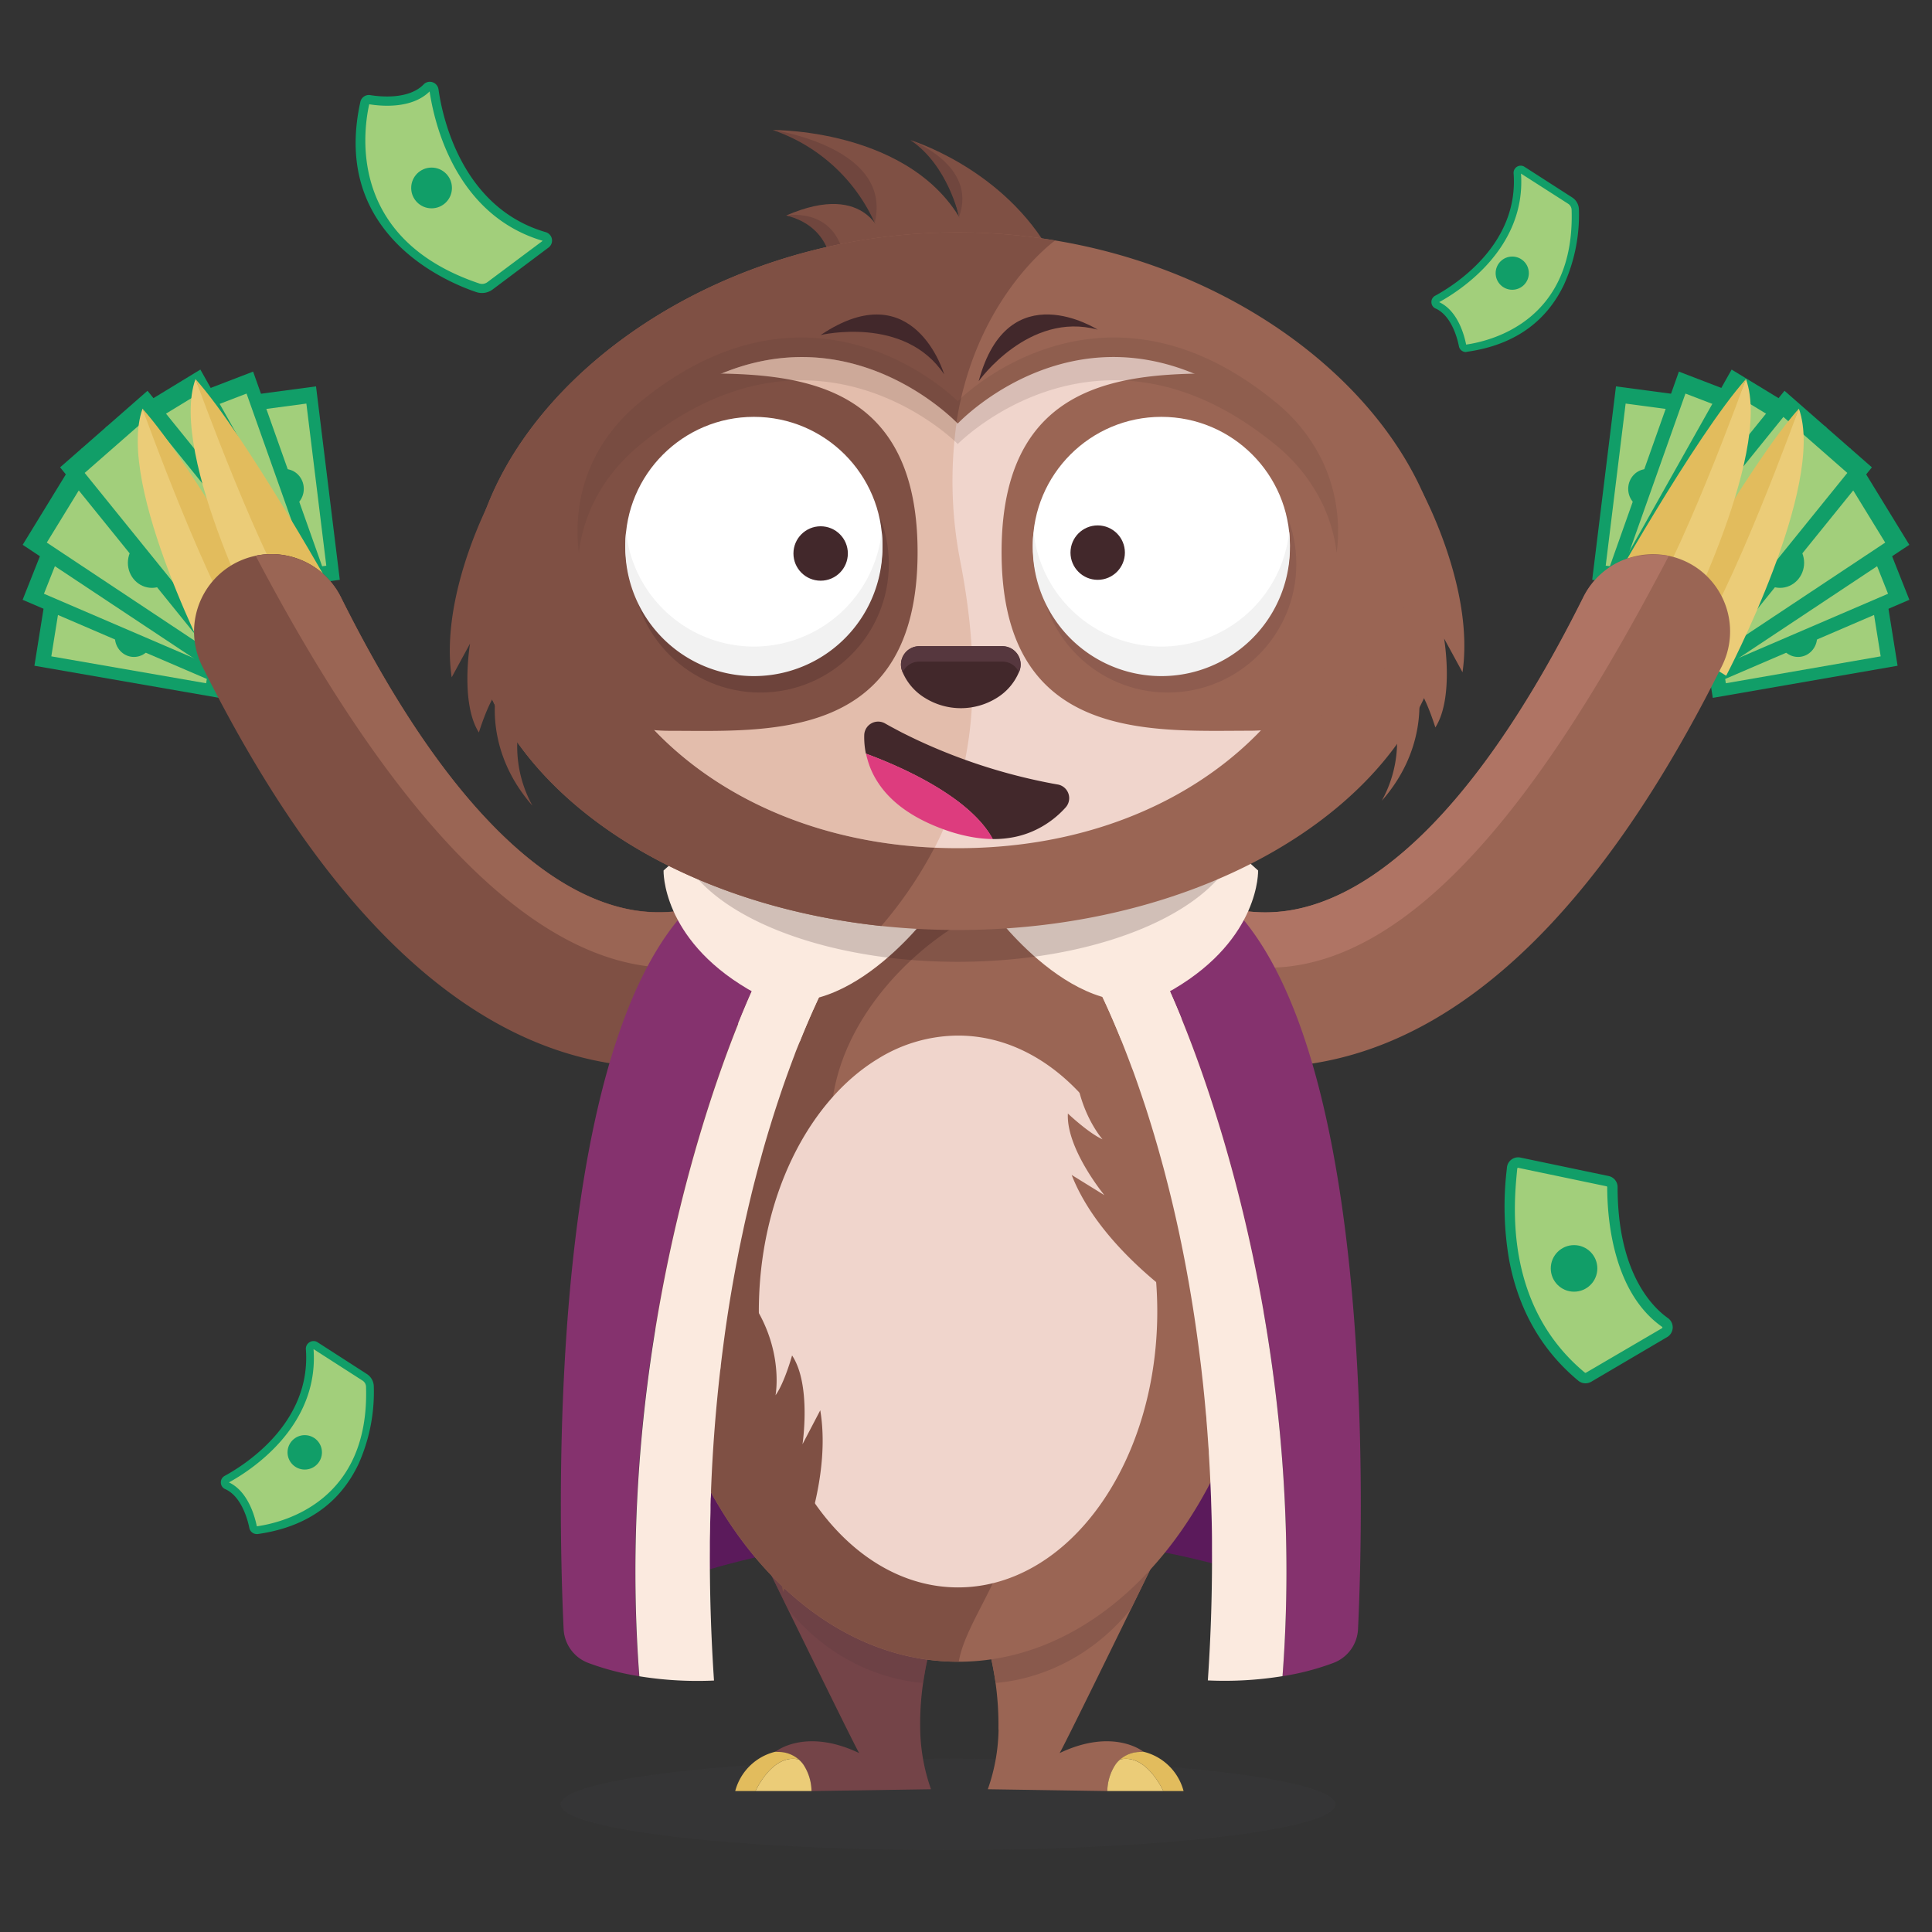 <?xml version="1.0" ?><svg viewBox="0 0 512 512" xmlns="http://www.w3.org/2000/svg"><rect x="0" y="0" width="512" height="512" fill="#333333" stroke="none"/><defs><style>.cls-1{isolation:isolate;}.cls-2{fill:#5b1a5b;}.cls-3{fill:#119e68;}.cls-4{fill:#a2cf7b;}.cls-5{fill:#ebcc78;}.cls-6{fill:#e2bc5d;}.cls-7{fill:#7f5044;}.cls-8{fill:#9a6554;}.cls-9{fill:#af7464;}.cls-10{fill:#3f3f44;opacity:0.21;}.cls-11{fill:#744448;}.cls-12{opacity:0.58;}.cls-13{fill:#683e43;}.cls-14{fill:#89594c;}.cls-15{fill:#f0d5cc;}.cls-16{fill:#c32720;}.cls-17{fill:#85326e;}.cls-18{fill:#fbeadf;}.cls-19,.cls-22{mix-blend-mode:multiply;}.cls-20{fill:#28181a;opacity:0.2;}.cls-21{fill:#70463e;}.cls-22{fill:#be7854;opacity:0.26;}.cls-23{fill:#6d433b;}.cls-24{fill:#fff;}.cls-25{fill:#42282b;}.cls-26{fill:#f2f2f2;}.cls-27{fill:#8e5c4f;}.cls-28{fill:#56373e;}.cls-29{fill:#563630;opacity:0.15;}.cls-30{fill:#dd3c7e;}</style></defs><title/><g class="cls-1"><g data-name="Layer 1" id="Layer_1"><path class="cls-2" d="M334.12,418.15s-71.47-26.65-153.47,0L188,258.38H321.66Z"/><polygon class="cls-3" points="421.95 153.66 444.82 156.7 451.13 105.44 428.25 102.39 421.95 153.66"/><polygon class="cls-4" points="425.53 149.91 442.26 152.14 447.55 109.18 430.81 106.95 425.53 149.91"/><ellipse class="cls-3" cx="436.54" cy="129.55" rx="5.05" ry="5.26"/><polygon class="cls-3" points="425.11 154.36 450.04 163.94 469.85 108.06 444.92 98.48 425.11 154.36"/><polygon class="cls-4" points="430.06 151.12 448.3 158.12 464.9 111.3 446.66 104.3 430.06 151.12"/><ellipse class="cls-3" cx="447.48" cy="131.21" rx="5.82" ry="6.06"/><polygon class="cls-3" points="427.22 154.26 452.36 169.58 484.04 113.25 458.9 97.94 427.22 154.26"/><polygon class="cls-4" points="433.17 151.75 451.55 162.95 478.09 115.76 459.71 104.56 433.17 151.75"/><ellipse class="cls-3" cx="455.63" cy="133.76" rx="6.38" ry="6.64"/><polygon class="cls-3" points="453.91 184.94 450.11 161.26 499.09 152.75 502.88 176.43 453.91 184.94"/><polygon class="cls-4" points="457.37 181.07 454.59 163.75 495.63 156.62 498.4 173.94 457.37 181.07"/><ellipse class="cls-3" cx="476.5" cy="168.84" rx="5.05" ry="5.26"/><polygon class="cls-3" points="453.11 181.68 442.96 156.11 495.86 133.37 506 158.95 453.11 181.68"/><polygon class="cls-4" points="456.04 176.4 448.62 157.7 492.93 138.65 500.35 157.35 456.04 176.4"/><ellipse class="cls-3" cx="474.48" cy="157.53" rx="5.82" ry="6.06"/><polygon class="cls-3" points="453.13 179.47 437.46 153.91 490.33 118.82 505.99 144.38 453.13 179.47"/><polygon class="cls-4" points="455.31 173.19 443.85 154.5 488.14 125.1 499.6 143.79 455.31 173.19"/><ellipse class="cls-3" cx="471.73" cy="149.15" rx="6.38" ry="6.64"/><polygon class="cls-3" points="430.95 155.46 454.11 175.75 496.07 123.85 472.91 103.56 430.95 155.46"/><polygon class="cls-4" points="437.46 153.98 454.4 168.81 489.56 125.33 472.62 110.49 437.46 153.98"/><ellipse class="cls-3" cx="463.51" cy="139.65" rx="6.63" ry="6.9"/><polygon class="cls-3" points="90.05 153.66 67.17 156.7 60.87 105.44 83.75 102.39 90.05 153.66"/><polygon class="cls-4" points="86.47 149.91 69.74 152.14 64.45 109.18 81.19 106.95 86.47 149.91"/><ellipse class="cls-3" cx="75.46" cy="129.55" rx="5.05" ry="5.26"/><polygon class="cls-3" points="86.89 154.36 61.96 163.94 42.15 108.06 67.08 98.48 86.89 154.36"/><polygon class="cls-4" points="81.94 151.12 63.7 158.12 47.1 111.3 65.34 104.3 81.94 151.12"/><ellipse class="cls-3" cx="64.52" cy="131.21" rx="5.82" ry="6.06"/><polygon class="cls-3" points="84.78 154.26 59.64 169.58 27.96 113.25 53.1 97.94 84.78 154.26"/><polygon class="cls-4" points="78.83 151.75 60.45 162.95 33.91 115.76 52.29 104.56 78.83 151.75"/><ellipse class="cls-3" cx="56.37" cy="133.76" rx="6.38" ry="6.64"/><polygon class="cls-3" points="58.09 184.94 61.89 161.26 12.91 152.75 9.12 176.43 58.09 184.94"/><polygon class="cls-4" points="54.63 181.07 57.41 163.75 16.38 156.62 13.6 173.94 54.63 181.07"/><ellipse class="cls-3" cx="35.5" cy="168.84" rx="5.05" ry="5.26"/><polygon class="cls-3" points="58.89 181.68 69.04 156.11 16.14 133.37 6 158.95 58.89 181.68"/><polygon class="cls-4" points="55.97 176.4 63.38 157.7 19.07 138.65 11.65 157.35 55.97 176.4"/><ellipse class="cls-3" cx="37.52" cy="157.53" rx="5.82" ry="6.06"/><polygon class="cls-3" points="58.88 179.47 74.54 153.91 21.67 118.82 6.01 144.38 58.88 179.47"/><polygon class="cls-4" points="56.69 173.19 68.15 154.5 23.86 125.1 12.4 143.79 56.69 173.19"/><ellipse class="cls-3" cx="40.27" cy="149.15" rx="6.38" ry="6.64"/><polygon class="cls-3" points="81.05 155.46 57.89 175.75 15.93 123.85 39.09 103.56 81.05 155.46"/><polygon class="cls-4" points="74.54 153.98 57.6 168.81 22.44 125.33 39.38 110.49 74.54 153.98"/><ellipse class="cls-3" cx="48.49" cy="139.65" rx="6.63" ry="6.9"/><path class="cls-4" d="M441.13,353.15,421,365a1.63,1.63,0,0,1-1.85-.14c-22.58-18.71-19.15-47.6-18.42-55.31a1.61,1.61,0,0,1,1.93-1.42l14.63,3.06L426,313a1.64,1.64,0,0,1,1.29,1.59c0,23.33,9.51,32.74,13.94,35.85A1.61,1.61,0,0,1,441.13,353.15Z"/><path class="cls-3" d="M420.17,366.59a3,3,0,0,1-1.9-.68c-9.63-8-15.78-18.67-18.29-31.78a82.81,82.81,0,0,1-.69-24.09l.06-.63a3,3,0,0,1,1.2-2.12,3,3,0,0,1,2.39-.52l23.37,4.89a3,3,0,0,1,2.37,2.94c0,22.87,9.34,31.9,13.37,34.73a3,3,0,0,1-.22,5l-20.14,11.85A3.07,3.07,0,0,1,420.17,366.59Zm-17.85-57.13a.17.17,0,0,0-.13.05.24.24,0,0,0-.1.16h0l-.06.62c-.86,8.83-3.46,35.71,18,53.49a.24.24,0,0,0,.27,0L440.43,352a.21.21,0,0,0,.12-.2.18.18,0,0,0-.09-.18c-13.12-9.22-14.53-28.94-14.53-37a.24.24,0,0,0-.18-.24l-23.38-4.89Z"/><circle class="cls-3" cx="417.14" cy="336.14" r="6.17"/><path class="cls-4" d="M388.61,92.3a.91.91,0,0,1-1-.73c0-.21-.09-.44-.15-.7-.61-2.69-2.34-8.11-6.6-10a.92.92,0,0,1,0-1.63c4.65-2.52,15.81-9.66,19.87-21.75a29.32,29.32,0,0,0,1.43-11.61.91.91,0,0,1,1.4-.85l12.65,8.14a2.89,2.89,0,0,1,1.33,2.35C417.68,62.23,416.71,88.36,388.61,92.3Z"/><path class="cls-3" d="M388.48,93.29a1.88,1.88,0,0,1-1.85-1.53c-.37-1.86-1.89-8.08-6.18-10a1.84,1.84,0,0,1-1.11-1.63,1.86,1.86,0,0,1,1-1.76c5.22-2.84,22.18-13.59,20.78-32.43A1.89,1.89,0,0,1,402,44.2a1.86,1.86,0,0,1,2,0l12.65,8.13a3.9,3.9,0,0,1,1.78,3.15,45,45,0,0,1-3.91,19.85c-4.81,10.15-13.49,16.18-25.79,17.9A1.23,1.23,0,0,1,388.48,93.29Zm-7.09-13.22c4.87,2.25,6.62,8.56,7.15,11.25,6.88-1,28.9-6.44,27.95-35.74h0a2,2,0,0,0-.88-1.56L403.08,46C404.46,65.75,387,77,381.39,80.07Z"/><circle class="cls-3" cx="400.76" cy="72.39" r="4.4"/><path class="cls-4" d="M96.68,27.29A1.11,1.11,0,0,1,98,26.43c.26.05.55.09.88.13,3.35.45,10.33.78,14.3-3.32a1.12,1.12,0,0,1,1.89.65c.91,6.42,4.33,22.32,16.51,32.18a35.74,35.74,0,0,0,12.74,6.63,1.13,1.13,0,0,1,.37,2L129.85,75.74a3.57,3.57,0,0,1-3.27.52C118.8,73.64,89.16,61.31,96.68,27.29Z"/><path class="cls-3" d="M127.72,77.65a4.66,4.66,0,0,1-1.52-.25c-3.81-1.28-13.5-5.12-21.17-13C95.41,54.49,92.21,41.92,95.5,27a2.32,2.32,0,0,1,2.66-1.79c2.29.38,10.09,1.3,14.1-2.83a2.27,2.27,0,0,1,2.36-.59,2.35,2.35,0,0,1,1.59,1.9c1,7.23,6.12,31.34,28.4,37.83a2.33,2.33,0,0,1,1.65,1.82,2.3,2.3,0,0,1-.9,2.27L130.57,76.7A4.7,4.7,0,0,1,127.72,77.65Zm-29.88-50C96,36,92.85,63.64,127,75.12h0a2.37,2.37,0,0,0,2.17-.35l14.65-10.95C120.42,56.91,115,32,113.85,24.23,109.17,28.87,101.16,28.17,97.84,27.63Z"/><circle class="cls-3" cx="114.37" cy="49.81" r="5.4"/><path class="cls-4" d="M68.18,405.51a1,1,0,0,1-1.06-.76c0-.21-.09-.46-.16-.73-.63-2.77-2.43-8.39-6.83-10.32a.94.94,0,0,1-.05-1.68c4.81-2.62,16.36-10,20.57-22.53a30.26,30.26,0,0,0,1.48-12,1,1,0,0,1,1.46-.87L96.69,365a3,3,0,0,1,1.37,2.43C98.28,374.36,97.27,401.43,68.18,405.51Z"/><path class="cls-3" d="M68,406.54a2,2,0,0,1-1.92-1.6c-.38-1.92-2-8.36-6.4-10.31a1.9,1.9,0,0,1-1.15-1.69,1.94,1.94,0,0,1,1-1.81c5.42-2.95,23-14.08,21.53-33.6a2,2,0,0,1,1-1.84,1.94,1.94,0,0,1,2.06,0l13.09,8.43a4,4,0,0,1,1.85,3.25h0A46.71,46.71,0,0,1,95,388c-5,10.51-14,16.75-26.72,18.54Zm-7.35-13.7c5,2.33,6.86,8.86,7.41,11.65,7.13-1,29.93-6.67,28.94-37h0a2,2,0,0,0-.91-1.61l-13-8.35C84.59,378,66.51,389.65,60.69,392.84Z"/><circle class="cls-3" cx="80.76" cy="384.89" r="4.56"/><path class="cls-5" d="M57.05,179.08S30.46,128.6,37.78,108.29c0,0,23,56.83,30.19,64Z"/><path class="cls-6" d="M76,167.72s-24.84-44.49-38.25-59.43c0,0,17.95,50,29.05,64.78Z"/><path class="cls-5" d="M71.08,171.25s-26.6-50.48-19.27-70.79c0,0,23,56.83,30.19,64Z"/><path class="cls-6" d="M90.05,159.89S65.21,115.4,51.81,100.46c0,0,18,50,29,64.78Z"/><path class="cls-7" d="M59.7,150.9a20.54,20.54,0,0,0-6.12,25.63C85.36,240.3,122,275.74,162.35,281.88c42.94,6.52,72-23.25,73.24-24.52L205.94,229l.14-.15c-.65.66-16.23,15.95-38,12.4-18.06-2.94-46.21-19.72-77.74-83A20.55,20.55,0,0,0,59.7,150.9Z"/><path class="cls-7" d="M228.44,250.52a83.25,83.25,0,0,1-50,8.17c-40.39-6.14-77-41.58-108.77-105.35a20.41,20.41,0,0,1-1.92-6.07,20.56,20.56,0,0,1,22.56,10.94c31.53,63.28,59.68,80.06,77.74,83,20.93,3.4,36.13-10.59,37.87-12.26Z"/><path class="cls-8" d="M217.42,240c-62,53.34-119.29-35-149.65-92.69a20.56,20.56,0,0,1,22.56,10.94c31.53,63.28,59.68,80.06,77.74,83,20.93,3.4,36.13-10.59,37.87-12.26Z"/><path class="cls-5" d="M457.45,179.08s26.6-50.48,19.27-70.79c0,0-23,56.83-30.19,64Z"/><path class="cls-6" d="M438.48,167.72s24.84-44.49,38.24-59.43c0,0-18,50-29,64.78Z"/><path class="cls-5" d="M443.43,171.25S470,120.77,462.7,100.46c0,0-23,56.83-30.19,64Z"/><path class="cls-6" d="M424.45,159.89s24.84-44.49,38.25-59.43c0,0-17.95,50-29.05,64.78Z"/><path class="cls-8" d="M456.32,176.53c-31.78,63.77-68.38,99.21-108.77,105.35-42.94,6.52-72-23.25-73.23-24.52L304,229l0-.06c.29.28,1.14,1.09,2.47,2.16,5.35,4.29,18.53,12.91,35.45,10.15,18.06-2.94,46.21-19.73,77.75-83a20.54,20.54,0,0,1,22.69-10.92,20.55,20.55,0,0,1,7.93,3.6A20.52,20.52,0,0,1,456.32,176.53Z"/><path class="cls-9" d="M442.27,147.3C411.92,205,359.1,293.3,297.09,240l9.29-8.9c5.35,4.29,18.53,12.91,35.45,10.15,18.06-2.94,46.21-19.73,77.75-83a20.41,20.41,0,0,1,10.61-9.85A24.89,24.89,0,0,1,442.27,147.3Z"/><ellipse class="cls-10" cx="251.24" cy="478.19" rx="102.67" ry="12.1"/><path class="cls-11" d="M243.87,458.35a49.78,49.78,0,0,0,2.86,15.82l-31.67.48a13.12,13.12,0,0,0-2.17-7,8,8,0,0,0-1.21-1.33,8.18,8.18,0,0,0-4.81-2,9.18,9.18,0,0,0-1.41-.07s7.86-6.51,22.25.34c-.56-.38-32.49-66-32.49-66l52.7,33.48a74.24,74.24,0,0,0-2.86,11.3A75.19,75.19,0,0,0,243.87,458.35Z"/><path class="cls-5" d="M215.06,474.65H200.22s4.46-10,11.46-8.37l.3.28.19.19a8.2,8.2,0,0,1,.72.86A13.12,13.12,0,0,1,215.06,474.65Z"/><path class="cls-6" d="M211.68,466.28c-7-1.64-11.46,8.37-11.46,8.37h-5.38a14.54,14.54,0,0,1,10.61-10.42l1.42.07A8.2,8.2,0,0,1,211.68,466.28Z"/><g class="cls-12"><path class="cls-13" d="M247.92,432.07l-52.7-33.48s6.43,13.22,13.58,27.82c13.26,16.28,29.62,19.11,35.85,19.58.13-.9.27-1.78.41-2.62A74.24,74.24,0,0,1,247.92,432.07Z"/></g><path class="cls-8" d="M264.63,458.35a49.76,49.76,0,0,1-2.85,15.82l31.67.48a13.12,13.12,0,0,1,2.17-7,8,8,0,0,1,1.21-1.33,8.17,8.17,0,0,1,4.8-2,9.38,9.38,0,0,1,1.42-.07s-7.86-6.51-22.26.34c.57-.38,32.5-66,32.5-66l-52.7,33.48a79.61,79.61,0,0,1,4,26.28Z"/><path class="cls-5" d="M293.45,474.65h14.84s-4.46-10-11.46-8.37l-.3.28-.2.19a8.09,8.09,0,0,0-.71.86A13.12,13.12,0,0,0,293.45,474.65Z"/><path class="cls-6" d="M296.83,466.28c7-1.64,11.46,8.37,11.46,8.37h5.37a14.53,14.53,0,0,0-10.61-10.42l-1.42.07A8.17,8.17,0,0,0,296.83,466.28Z"/><path class="cls-14" d="M260.59,432.07l52.7-33.48s-6.44,13.22-13.58,27.82c-13.26,16.28-29.63,19.11-35.85,19.58-.13-.9-.27-1.78-.42-2.62A73.61,73.61,0,0,0,260.59,432.07Z"/><path class="cls-8" d="M336.26,326.29c0,62.93-36.77,114-82.18,114.09h-.18c-45.49,0-82.37-51.08-82.37-114.09,0-30.25,8.5-57.75,22.37-78.16q1.69-2.5,3.51-4.86c.75-1,1.53-2,2.31-2.91q2.09-2.51,4.27-4.82c13.85-14.64,31.14-23.33,49.91-23.33a63.57,63.57,0,0,1,34,10.16,75.88,75.88,0,0,1,6.47,4.57,85,85,0,0,1,9.41,8.6q2.19,2.31,4.26,4.82c.79.95,1.56,1.92,2.32,2.91l.2.27c1.13,1.49,2.23,3,3.3,4.59C327.76,268.54,336.26,296,336.26,326.29Z"/><path class="cls-7" d="M238.73,337.37c56.49,57.17,18.87,82.32,15.35,103h-.18c-45.49,0-82.37-51.08-82.37-114.09,0-30.25,8.5-57.75,22.37-78.16q1.69-2.5,3.51-4.86c.75-1,1.53-2,2.31-2.91q2.09-2.51,4.27-4.82c13.85-14.64,96.29,4.87,69.48,2.88C251.91,236.82,189.35,287.4,238.73,337.37Z"/><path class="cls-15" d="M306.69,347.55c0,26-9.8,48.85-24.56,61.81-8.17,7.17-17.86,11.32-28.23,11.32-29.16,0-52.8-32.74-52.8-73.13,0-30,13-55.71,31.63-67a40.55,40.55,0,0,1,21.17-6.11C283.06,274.43,306.69,307.17,306.69,347.55Z"/><path class="cls-8" d="M317.1,347.66S292.17,332.33,284,311.37l8.67,5.36S282.51,304.42,283,295.1c0,0,5.47,5.18,9.18,6.83,0,0-10.42-11.65-6.5-30.73a32.46,32.46,0,0,0,11.44,24.28Z"/><path class="cls-7" d="M207.5,421.86s13.56-25.92,9.88-48.12l-4.71,9s2.4-15.76-2.76-23.53c0,0-2,7.24-4.39,10.56,0,0,3-15.34-10.15-29.72a32.45,32.45,0,0,1,2.6,26.72Z"/><path class="cls-11" d="M271.93,202.69s-26.52-4.29-28.14,15.18C243.79,217.87,239.69,191.13,271.93,202.69Z"/><path class="cls-16" d="M286.76,253.76s.07.11.13.24C286.82,253.87,286.77,253.79,286.76,253.76Z"/><path class="cls-16" d="M308,308.15c.4,1.44.79,2.92,1.17,4.42C308.76,311.07,308.37,309.59,308,308.15Z"/><path class="cls-17" d="M339.88,444.2c5.57-73.23-12.26-138.66-26.8-174.37-4.45-10.92-8.58-19-11.66-23.79l19.78-10.37c43.81,32.76,40.11,166,38.69,196.07a10.08,10.08,0,0,1-6.44,8.92,68.67,68.67,0,0,1-13.57,3.55"/><path class="cls-18" d="M339.88,444.2a96.33,96.33,0,0,1-19.79,1.13c.83-12.14,1.16-23.74,1.1-34.8,0-.6,0-1.2,0-1.79,0-3.79-.12-7.5-.24-11.15,0-.66-.05-1.32-.07-2-.14-3.56-.31-7.05-.53-10.48,0-.74-.09-1.48-.14-2.21-.15-2.19-.3-4.36-.49-6.49,0-.72-.12-1.43-.18-2.14q-.27-3.18-.6-6.29c-.06-.69-.14-1.38-.21-2s-.16-1.37-.23-2.05c-.15-1.36-.31-2.7-.48-4q-1.23-10-2.82-19.07c-.1-.61-.2-1.22-.32-1.81q-.63-3.6-1.32-7.05c-.11-.57-.23-1.15-.35-1.72-.07-.37-.14-.73-.22-1.1-.13-.61-.26-1.23-.38-1.84q-1.65-7.76-3.46-14.73c-.38-1.5-.77-3-1.17-4.42-.58-2.14-1.16-4.22-1.76-6.23-.17-.59-.33-1.16-.51-1.73-.71-2.36-1.42-4.65-2.13-6.84-.14-.43-.28-.86-.43-1.29-.94-2.85-1.88-5.55-2.79-8.08-.13-.35-.26-.7-.39-1-.95-2.6-1.89-5-2.8-7.29-1.35-3.35-2.63-6.32-3.8-8.91-.21-.46-.41-.9-.62-1.34-1.57-3.42-2.93-6.1-3.95-8l-.29-.53c-.47-.9-.86-1.59-1.16-2.1-.07-.13-.14-.26-.21-.37l-.16-.27c0-.05,0-.09-.08-.12s-.12-.21-.13-.24l0,0,14.68-7.7c3.08,4.74,7.21,12.87,11.66,23.79C327.62,305.54,345.45,371,339.88,444.2Z"/><path class="cls-18" d="M286.74,253.73l14.68-7.7h0l-14.68,7.7Z"/><g class="cls-19"><path class="cls-18" d="M313.08,269.83a47.87,47.87,0,0,1-15.92,5.83c-5.83-14.48-10.42-21.92-10.42-21.92l14.68-7.7C304.49,250.77,308.64,258.91,313.08,269.83Z"/></g><path class="cls-18" d="M263.33,241.87s24.77,33.77,47.73,20.25,22.35-31.43,22.35-31.43l-25-22.42Z"/><path class="cls-16" d="M199,317.17c.38-1.56.76-3.09,1.15-4.59Z"/><path class="cls-16" d="M201.69,306.71q.78-2.86,1.59-5.57Q202.49,303.84,201.69,306.71Z"/><path class="cls-16" d="M204.09,298.47c.93-3.08,1.88-6,2.82-8.76C206,292.48,205,295.4,204.09,298.47Z"/><path class="cls-16" d="M206.91,289.71c.93-2.77,1.87-5.37,2.78-7.82Q208.33,285.56,206.91,289.71Z"/><path class="cls-17" d="M169.38,444.21a68.85,68.85,0,0,1-13.57-3.55,10.09,10.09,0,0,1-6.44-8.92c-1.42-30.09-5.12-163.31,38.69-196.07L207.84,246c-3.21,4.94-7.57,13.58-12.24,25.22-14.41,36-31.7,100.68-26.22,172.94"/><path class="cls-16" d="M211.92,276.12l.45-1.12c-.61,1.53-1.25,3.13-1.9,4.82C211,278.53,211.44,277.31,211.92,276.12Z"/><path class="cls-16" d="M221.7,255.15l.35-.62C222,254.71,221.84,254.91,221.7,255.15Z"/><path class="cls-16" d="M222.51,253.76l-.14.24A1.49,1.49,0,0,1,222.51,253.76Z"/><path class="cls-18" d="M222.52,253.74v0a1.49,1.49,0,0,0-.14.24c-.09.12-.19.31-.32.53l-.35.62c-.42.74-1,1.76-1.66,3.07l-.46.88-.24.48-.51,1c-.82,1.64-1.75,3.57-2.75,5.8-.16.35-.32.71-.49,1.07s-.33.73-.49,1.1l-.51,1.16-.06.14c-.15.34-.3.7-.45,1.06-.44,1-.89,2.07-1.34,3.17-.12.31-.25.61-.37.91l-.45,1.12c-.48,1.19-1,2.41-1.45,3.7q-.39,1-.78,2.07c-.91,2.45-1.85,5.05-2.78,7.82s-1.89,5.68-2.82,8.76q-.41,1.3-.81,2.67-.81,2.7-1.59,5.57c-.13.47-.27,1-.4,1.44-.26,1-.52,1.93-.78,2.93l-.39,1.5c-.39,1.5-.77,3-1.15,4.59-.32,1.33-.64,2.68-.95,4.05s-.61,2.64-.9,4c-.12.55-.23,1.1-.35,1.66l-.36,1.68c-.11.57-.23,1.13-.35,1.7-.23,1.14-.46,2.29-.68,3.45-.11.58-.22,1.16-.34,1.75l-.54,2.94c-.9,5-1.74,10.19-2.48,15.6-.08.65-.18,1.3-.26,1.95-.26,2-.52,3.95-.75,6,0,.47-.11.92-.17,1.39-1.14,10-2,20.58-2.42,31.82,0,.67,0,1.35-.08,2l-.05,1.6,0,1c0,1.39-.07,2.79-.1,4.2,0,1.63-.06,3.27-.07,4.93,0,.56,0,1.13,0,1.7-.06,11.06.28,22.66,1.09,34.8a96.34,96.34,0,0,1-19.79-1.13c-5.48-72.26,11.81-136.94,26.22-172.94,4.67-11.64,9-20.28,12.24-25.22Z"/><path class="cls-18" d="M222.52,253.73h0L207.84,246h0Z"/><g class="cls-19"><path class="cls-18" d="M222.52,253.74s-4.68,7.6-10.6,22.38a50.1,50.1,0,0,1-16.32-4.86c4.67-11.64,9-20.29,12.24-25.22Z"/></g><path class="cls-18" d="M245.93,242.55s-24.77,33.09-47.72,19.57-22.36-31.43-22.36-31.43l25-22.42Z"/><path class="cls-20" d="M329.09,218.16c0,20.29-33.7,36.73-75.27,36.73-4,0-7.93-.15-11.76-.44-25.25-1.94-46.35-10-56.67-21-4.39-4.66-6.84-9.85-6.84-15.32a20.09,20.09,0,0,1,1.43-7.31h0c6.23-16.07,32.21-30.54,64.53-32.92,3.05-.22,6.16-.34,9.31-.34a126.21,126.21,0,0,1,15,.89h0C303.21,182.6,329.09,200.38,329.09,218.16Z"/><path class="cls-7" d="M255.18,64.43S254,43,241.28,37.14c0,0,23.17,7,36.07,28.06Z"/><path class="cls-7" d="M233.12,63.56s-4.34-24.32-28.32-29.1c0,0,40.84-.47,52.37,29.05Z"/><path class="cls-7" d="M234,63.26s-3.83-15.63-25.64-6.15c0,0,9.57.78,11,8.53Z"/><path class="cls-21" d="M208.39,57.11s15.44-2.92,15.74,15.66h0l-3.7-.9S221,60.28,208.39,57.11Z"/><path class="cls-21" d="M204.8,34.46s31.94,4.5,27,24.59A45.83,45.83,0,0,0,204.8,34.46Z"/><path class="cls-21" d="M241.28,37.14s17.86,6.55,12.89,20.32C254.17,57.46,251.27,43.83,241.28,37.14Z"/><path class="cls-8" d="M383.34,158.6c0,48.53-58,87.86-129.5,87.86a194.36,194.36,0,0,1-20.23-1.06c-43.45-4.63-79.74-23.91-97.51-50.16-7.54-11.15-11.76-23.56-11.76-36.64a64.92,64.92,0,0,1,2.46-17.47h0c10.72-38.43,55.42-73.05,111-78.73a156.71,156.71,0,0,1,41.82,1.32h0C338.82,73.56,383.34,116.07,383.34,158.6Z"/><path class="cls-7" d="M279.65,63.71l-.18.13c-2,1.51-21.08,16.49-26,48.09a110.37,110.37,0,0,0,1.11,37.54c6.45,33.91,2.41,57-6.93,75.17a110.06,110.06,0,0,1-14.09,20.76c-43.45-4.63-79.74-23.91-97.51-50.16-7.54-11.15-11.76-23.56-11.76-36.64a64.92,64.92,0,0,1,2.46-17.47h0c10.72-38.43,55.42-73.05,111-78.73a156.71,156.71,0,0,1,41.82,1.32Z"/><path class="cls-15" d="M354,152.87c-3.11,34.7-40.71,71.91-100.2,71.91q-3.1,0-6.14-.14c-81.14-3.56-118.51-77.38-77.49-112.38,44-37.57,79.62-4,83.31-.33a4.53,4.53,0,0,1,.32.33s37.11-39.71,83.64,0A46.4,46.4,0,0,1,354,152.87Z"/><path class="cls-22" d="M247.7,224.64c-81.14-3.56-118.51-77.38-77.49-112.38,44-37.57,79.62-4,83.31-.33a110.37,110.37,0,0,0,1.11,37.54C261.08,183.38,257,206.43,247.7,224.64Z"/><path class="cls-8" d="M378.46,146.31a47.34,47.34,0,0,1-47.33,47.34c-26.14,0-65.7,3.06-65.7-47.34S305,99,331.13,99A47.33,47.33,0,0,1,378.46,146.31Z"/><path class="cls-7" d="M130.14,146.31A47.33,47.33,0,0,1,177.47,99c26.14,0,65.7-3.06,65.7,47.33s-39.56,47.34-65.7,47.34A47.34,47.34,0,0,1,130.14,146.31Z"/><path class="cls-8" d="M376.82,130.22s14,25.68,10.76,47.94l-4.88-8.95s2.7,15.72-2.32,23.57c0,0-2.19-7.2-4.59-10.47,0,0,3.28,15.28-9.6,29.9a32.44,32.44,0,0,0,2.11-26.76Z"/><path class="cls-7" d="M131.48,183.67c-2.4,3.28-4.57,10.45-4.57,10.45-5-7.85-2.34-23.57-2.34-23.57l-4.87,8.95c-2.68-18.21,6.23-38.71,9.55-45.58,0,0,0,0,0,0,.75-1.51,1.21-2.35,1.21-2.35L139,186.78c-.15.42-.28.84-.41,1.25a32.35,32.35,0,0,0,2.52,25.49C128.49,199.21,131.36,184.29,131.48,183.67Z"/><circle class="cls-23" cx="201.49" cy="149.47" r="34.06"/><circle class="cls-24" cx="199.79" cy="144.53" r="34.06"/><circle class="cls-25" cx="217.48" cy="146.68" r="7.21"/><path class="cls-26" d="M165.72,144.52a34.07,34.07,0,1,0,68.13,0,36.06,36.06,0,0,0-.19-3.61,34.07,34.07,0,0,1-67.75,0A36.06,36.06,0,0,0,165.72,144.52Z"/><circle class="cls-27" cx="309.48" cy="149.47" r="34.06"/><circle class="cls-24" cx="307.77" cy="144.53" r="34.06"/><circle class="cls-25" cx="290.9" cy="146.45" r="7.21"/><path class="cls-26" d="M273.71,144.52a34.07,34.07,0,1,0,68.13,0,36.06,36.06,0,0,0-.19-3.61,34.07,34.07,0,0,1-67.75,0A33.31,33.31,0,0,0,273.71,144.52Z"/><path class="cls-25" d="M239.14,178a14.73,14.73,0,0,0,6.05,7,18,18,0,0,0,18.89,0,14.71,14.71,0,0,0,6-7,4.85,4.85,0,0,0-4.45-6.72H243.6A4.85,4.85,0,0,0,239.14,178Z"/><path class="cls-28" d="M243.6,175.34h22.07a4.78,4.78,0,0,1,4.36,2.81,1.76,1.76,0,0,0,.09-.2,4.85,4.85,0,0,0-4.45-6.72H243.6a4.86,4.86,0,0,0-4.46,6.72l.09.2A4.79,4.79,0,0,1,243.6,175.34Z"/><path class="cls-29" d="M253.51,117.36c.21.2.31.31.31.31s37.24-38,83.94,0a46,46,0,0,1,12.64,15.7,42.24,42.24,0,0,1,3.83,13.15c.06-.45.11-.89.15-1.33a43.46,43.46,0,0,0-4-23.17,45.92,45.92,0,0,0-12.64-15.69c-46.7-38-83.94,0-83.94,0s-.1-.11-.31-.31c-3.71-3.55-39.43-35.64-83.61.31-13.18,10.72-18.28,25.23-16.49,40.13,1.36-10.76,6.7-20.82,16.49-28.79C214.08,81.73,249.8,113.82,253.51,117.36Z"/><path class="cls-25" d="M259.37,101s13.27-18.61,31.53-13.64C290.9,87.38,267.13,72.08,259.37,101Z"/><path class="cls-25" d="M217.48,88.79s22.23-5.32,32.73,10.42C250.21,99.21,242.34,72.06,217.48,88.79Z"/><path class="cls-25" d="M280.38,207.91c-.46-.07-.93-.17-1.43-.25l-1.84-.36a150.17,150.17,0,0,1-34-11.17c-1.13-.53-2.27-1.09-3.42-1.66-1-.49-1.93-1-2.9-1.52-.77-.4-1.52-.82-2.29-1.26a3.69,3.69,0,0,0-5.47,3.15,21.79,21.79,0,0,0,.44,4.89c11.75,4.34,28,12.29,33.6,22.63h0a27.54,27.54,0,0,0,5.85-.56,23.93,23.93,0,0,0,6-2.09,25.32,25.32,0,0,0,7.51-5.76A3.68,3.68,0,0,0,280.38,207.91Z"/><path class="cls-30" d="M229.52,199.73c.09.48.21,1,.35,1.45a21.27,21.27,0,0,0,2.68,6c3,4.72,8.45,9.42,18.06,12.8a43.38,43.38,0,0,0,6.81,1.82,33.68,33.68,0,0,0,5.7.56C257.52,212,241.27,204.07,229.52,199.73Z"/></g></g></svg>
